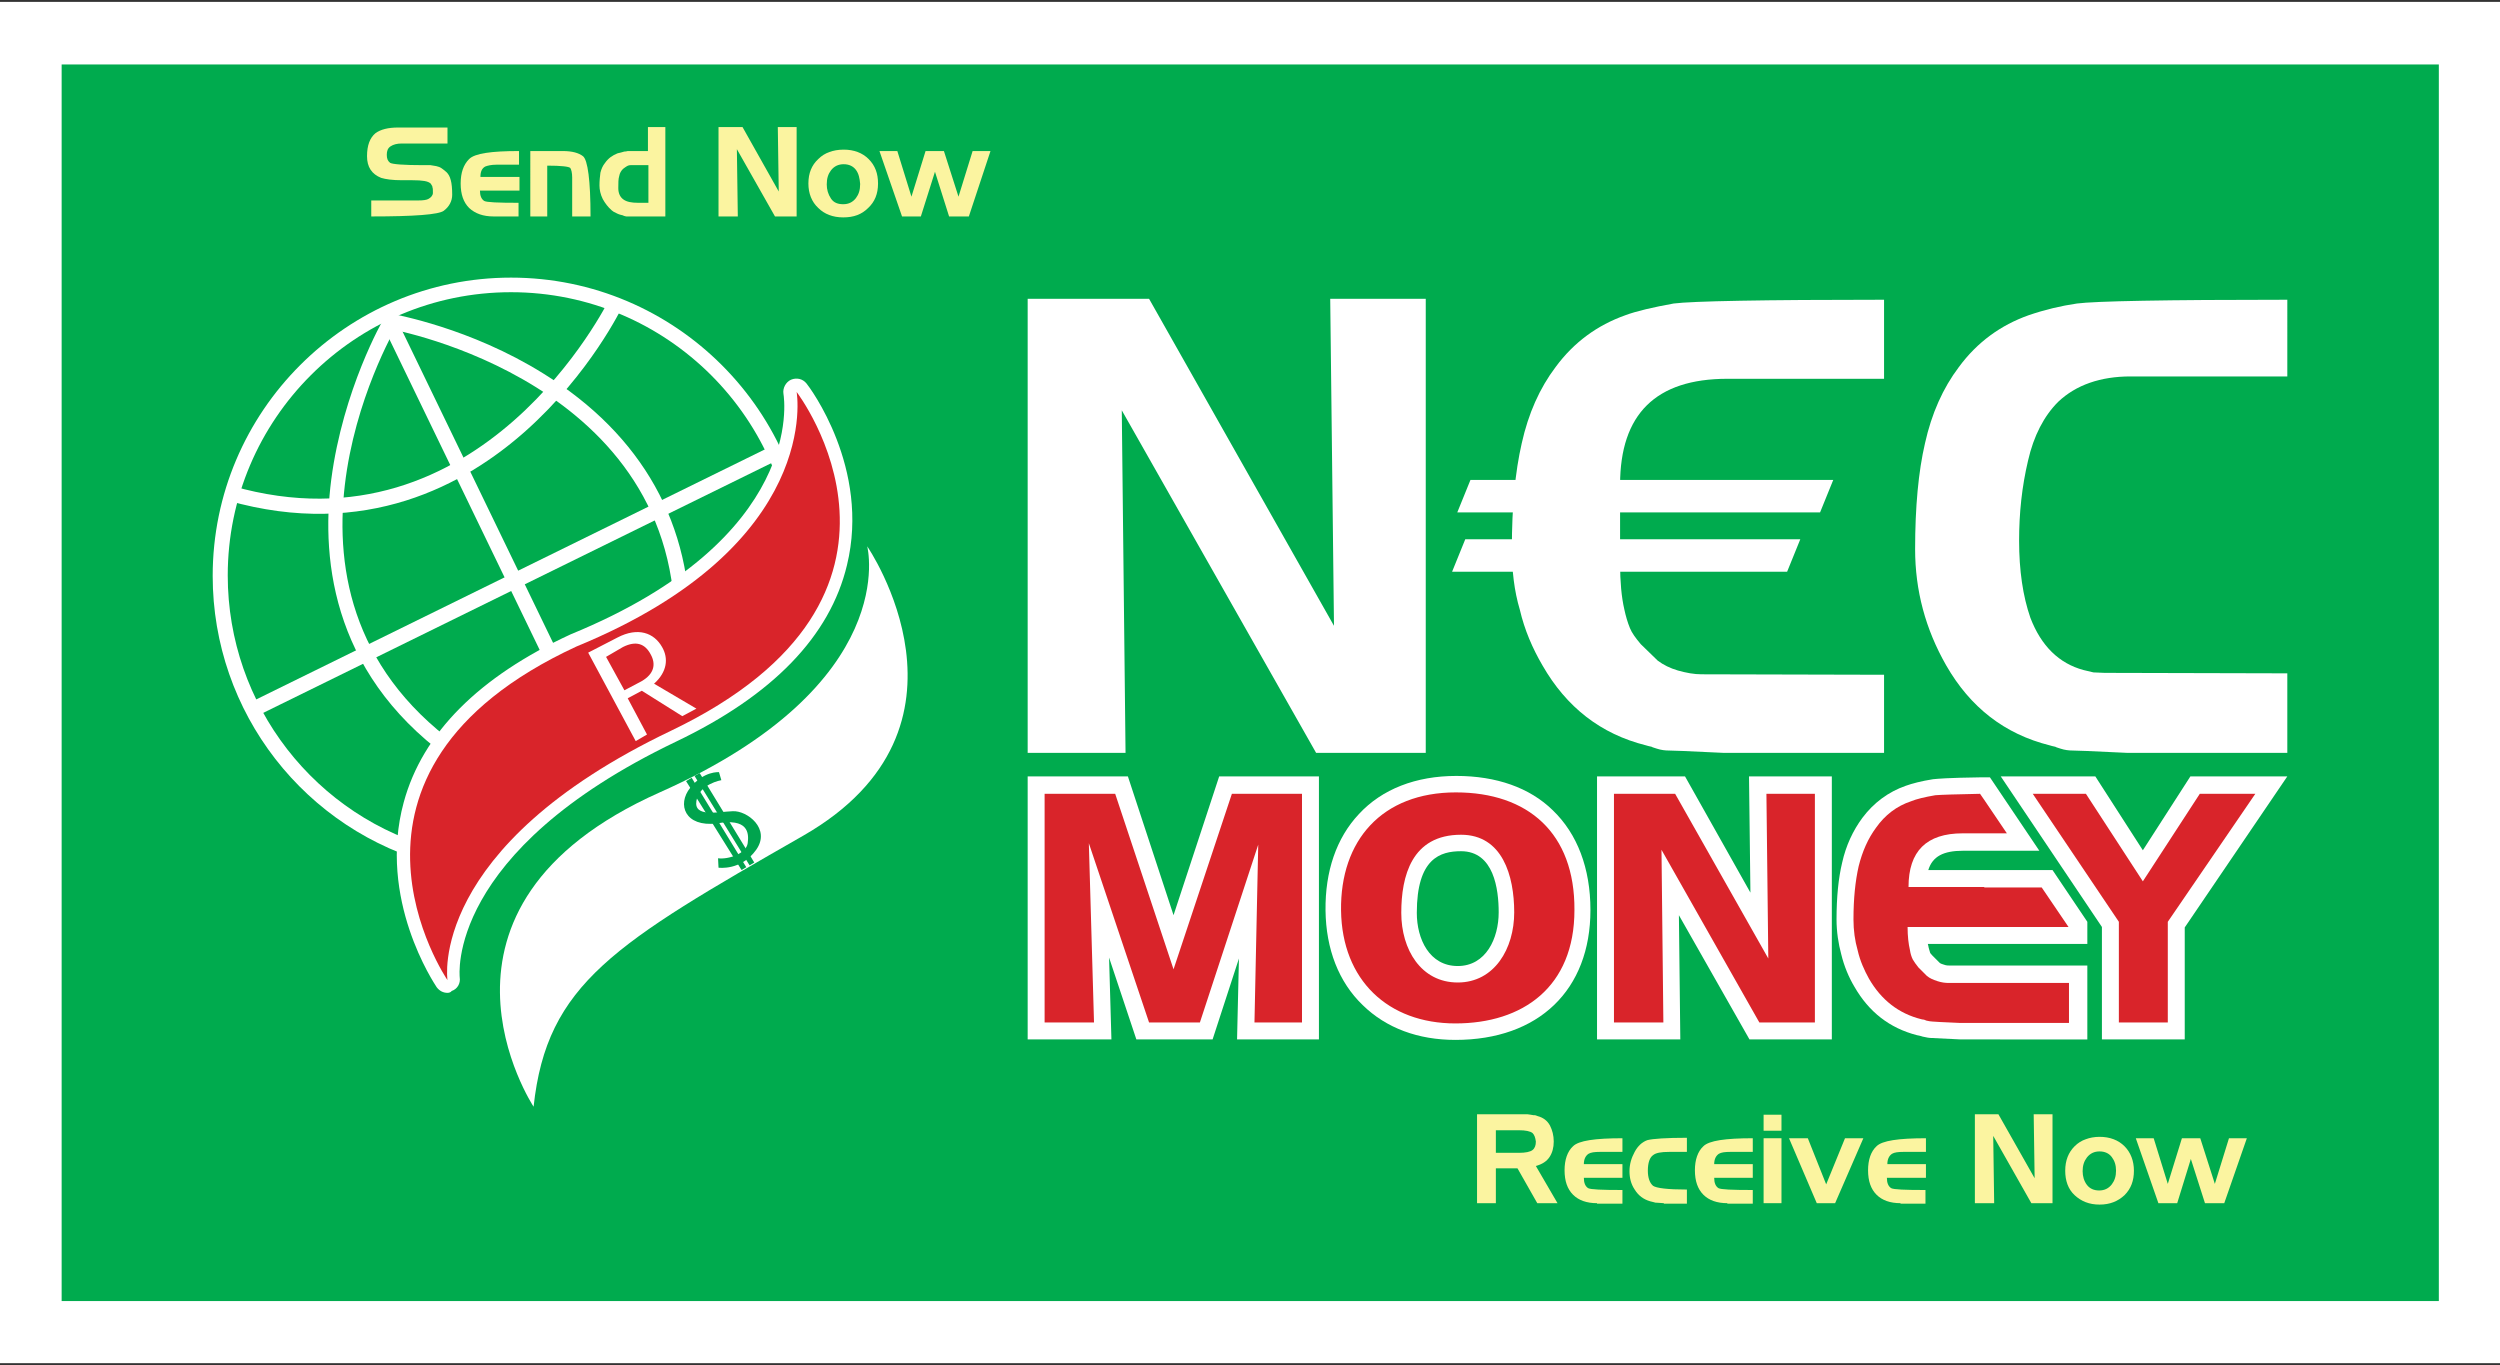 <?xml version="1.0" encoding="utf-8"?>
<!-- Generator: Adobe Illustrator 24.0.0, SVG Export Plug-In . SVG Version: 6.00 Build 0)  -->
<svg version="1.1" id="Layer_1" xmlns="http://www.w3.org/2000/svg" xmlns:xlink="http://www.w3.org/1999/xlink" x="0px" y="0px"
	 viewBox="0 0 531.3 290.1" style="enable-background:new 0 0 531.3 290.1;" xml:space="preserve">
<rect x="0" y="0" width="531.3" height="290.1" fill="#333333" stroke="none"/>
<style type="text/css">
	.st0{fill:#FFFFFF;}
	.st1{fill:#00AB4E;}
	.st2{fill:#FBF4A0;}
	.st3{fill:#D9242A;}
	.st4{fill-rule:evenodd;clip-rule:evenodd;fill:#00A44E;}
	.st5{fill:#DA2229;}
</style>
<g>
	<g>
		<rect x="-0.2" y="0.4" class="st0" width="531.7" height="289.3"/>
		<polygon class="st1" points="491.9,13.7 13.1,13.7 13.1,276.5 518.3,276.5 518.3,13.7 		"/>
	</g>
	<g>
		<path class="st2" d="M94.3,44.8c-1.1,0.8-6.2,1.2-15.4,1.2v-3.4h10c1,0,1.7-0.1,2.1-0.3c0.6-0.3,1-0.8,1-1.3c0-0.6,0-1-0.1-1.2
			c0-0.2-0.1-0.4-0.2-0.5c-0.1-0.1-0.1-0.3-0.2-0.3c-0.5-0.5-1.7-0.7-3.9-0.7h-0.9l-1.3,0c-2,0-3.4-0.2-4.4-0.5c-2-0.8-3-2.3-3-4.6
			s0.6-3.9,1.8-4.9c1.1-0.8,2.7-1.2,4.8-1.2h10.5v3.4h-9.8c-0.9,0-1.7,0.2-2.3,0.6c-0.6,0.4-0.8,1-0.8,1.8c0,0.8,0.2,1.3,0.7,1.7
			c0.5,0.3,2.8,0.5,7.1,0.5l1.5,0l0.6,0.1l0.6,0.1c0.4,0.1,0.8,0.2,1.2,0.5l0.4,0.3l0.6,0.5c0.4,0.4,0.7,0.9,0.9,1.7
			c0.2,0.7,0.3,1.8,0.3,3.1C96.1,42.7,95.5,43.9,94.3,44.8z"/>
		<path class="st2" d="M104.9,46c-2.2,0-3.9-0.6-5.2-1.8c-1.2-1.2-1.8-2.9-1.8-5.2c0-2.3,0.6-4,1.8-5.2c1.2-1.2,4.7-1.7,10.6-1.7V35
			h-4.8c-1.1,0-1.9,0.2-2.4,0.4c-0.7,0.4-1,1.1-1,2.2h8.3v2.9H102c0,1.1,0.3,1.8,0.9,2.2c0.5,0.3,2.9,0.4,7.3,0.4V46H104.9z"/>
		<path class="st2" d="M121.6,46v-8.3c0-1-0.2-1.7-0.4-2c-0.3-0.3-1.9-0.5-4.9-0.5V46h-3.6V32.1h6.9c2,0,3.4,0.4,4.3,1.1
			c1,0.8,1.6,5.1,1.6,12.8H121.6z"/>
		<path class="st2" d="M134.2,46h-1.1c-0.2,0-0.3-0.1-0.4-0.1c-0.1,0-0.2,0-0.2-0.1c-0.4-0.1-0.9-0.2-1.3-0.4l-0.8-0.4l-0.4-0.3
			c-0.8-0.7-1.4-1.5-1.9-2.4c-0.5-1-0.7-2-0.7-2.9c0-1,0.1-1.9,0.2-2.7c0.2-0.8,0.5-1.5,1-2.1c0.7-1,1.6-1.6,2.6-2
			c0.1,0,0.2-0.1,0.4-0.1c0.1,0,0.3-0.1,0.4-0.1l0.7-0.2c0.2,0,0.4,0,0.7-0.1c0.1,0,0.4,0,0.9,0l3.4,0V27h3.7v19H134.2z M137.6,35.1
			l-0.3,0h-0.5h-1l-0.9,0l-0.9,0c-0.3,0-0.6,0.1-0.9,0.3c-0.2,0.1-0.4,0.3-0.7,0.5c-0.4,0.4-0.7,0.9-0.8,1.5
			c-0.2,0.6-0.2,1.5-0.2,2.6c0,1.1,0.4,1.9,1.1,2.4c0.7,0.5,1.7,0.7,3.1,0.7h1.1l1.1,0V35.1z"/>
		<path class="st2" d="M164.7,46l-8.1-14.3l0.2,14.3h-4.1V27h5.1l7.7,13.7L165.3,27h4v19H164.7z"/>
		<path class="st2" d="M184.5,44.2c-1.4,1.4-3.1,2-5.3,2c-2.2,0-4-0.7-5.3-2c-1.4-1.3-2.1-3.1-2.1-5.2c0-2.2,0.7-3.9,2.1-5.2
			c0.7-0.7,1.5-1.2,2.4-1.5c0.8-0.3,1.8-0.5,3-0.5c2.2,0,4,0.7,5.3,2c1.4,1.4,2,3.1,2,5.2C186.6,41.2,185.9,42.9,184.5,44.2z
			 M181.9,36.1c-0.6-0.8-1.5-1.2-2.6-1.2c-1.1,0-2,0.4-2.7,1.3c-0.6,0.8-0.9,1.7-0.9,3c0,1.1,0.3,2.1,0.9,3s1.5,1.2,2.6,1.2
			c1.1,0,2-0.4,2.7-1.3c0.6-0.8,0.9-1.7,0.9-3C182.7,37.9,182.5,36.9,181.9,36.1z"/>
		<path class="st2" d="M205.9,46h-4.2l-3-9.5l-3,9.5h-4l-4.8-13.9h3.8l3,9.7l3-9.7h3.9l3.1,9.7l3-9.7h3.8L205.9,46z"/>
	</g>
	<g>
		<path class="st2" d="M326.7,255.7l-4.2-7.4h-4.6v7.4h-4v-18.9h9.7h1l0.7,0.1l0.6,0.1c0.2,0,0.3,0,0.3,0c0.1,0,0.3,0.1,0.6,0.2
			c1.1,0.3,2,0.9,2.6,2c0.5,1,0.8,2.1,0.8,3.4c0,1.3-0.3,2.4-0.9,3.3c-0.6,0.9-1.5,1.5-2.9,1.9l4.6,7.9H326.7z M325.7,240.8
			c-0.5-0.4-1.5-0.6-2.9-0.6h-4.9v4.8h4.9c1.4,0,2.4-0.2,2.9-0.6c0.5-0.4,0.7-1,0.7-1.8C326.3,241.8,326.1,241.2,325.7,240.8z"/>
		<path class="st2" d="M339.4,255.7c-2.2,0-3.9-0.6-5.1-1.8c-1.2-1.2-1.8-2.9-1.8-5.2c0-2.2,0.6-4,1.8-5.1c1.2-1.2,4.7-1.7,10.5-1.7
			v2.9h-4.8c-1.1,0-1.9,0.1-2.4,0.4c-0.6,0.4-1,1.1-1,2.2h8.2v2.9h-8.2c0,1.1,0.3,1.8,0.9,2.2c0.5,0.3,2.9,0.4,7.3,0.4v2.9H339.4z"
			/>
		<path class="st2" d="M353.6,255.7l-1.5-0.1c-0.2,0-0.4,0-0.6-0.1l-0.8-0.2c-1.4-0.4-2.5-1.2-3.3-2.5c-0.8-1.2-1.1-2.5-1.1-3.9
			c0-1.5,0.4-2.8,1.1-4.1c0.7-1.3,1.6-2.1,2.7-2.5c1.2-0.3,4-0.5,8.4-0.5v3h-3.8c-1.7,0-2.8,0.2-3.4,0.7c-0.7,0.5-1.1,1.6-1.1,3.3
			c0,1.5,0.4,2.6,1.1,3.2c0.7,0.5,3.1,0.8,7.2,0.8v3H353.6z"/>
		<path class="st2" d="M367.1,255.7c-2.2,0-3.9-0.6-5.1-1.8c-1.2-1.2-1.8-2.9-1.8-5.2c0-2.2,0.6-4,1.8-5.1c1.2-1.2,4.7-1.7,10.5-1.7
			v2.9h-4.8c-1.1,0-1.9,0.1-2.4,0.4c-0.6,0.4-1,1.1-1,2.2h8.2v2.9h-8.2c0,1.1,0.3,1.8,0.9,2.2c0.5,0.3,2.9,0.4,7.3,0.4v2.9H367.1z"
			/>
		<path class="st2" d="M374.8,240.3v-3.4h3.8v3.4H374.8z M374.8,255.7v-13.8h3.8v13.8H374.8z"/>
		<path class="st2" d="M390,255.7h-3.9l-5.9-13.8h4l3.9,9.8l4-9.8h3.9L390,255.7z"/>
		<path class="st2" d="M403.9,255.7c-2.2,0-3.9-0.6-5.1-1.8c-1.2-1.2-1.8-2.9-1.8-5.2c0-2.2,0.6-4,1.8-5.1c1.2-1.2,4.7-1.7,10.5-1.7
			v2.9h-4.8c-1.1,0-1.9,0.1-2.4,0.4c-0.6,0.4-1,1.1-1,2.2h8.2v2.9H401c0,1.1,0.3,1.8,0.9,2.2c0.5,0.3,2.9,0.4,7.3,0.4v2.9H403.9z"/>
		<path class="st2" d="M431.7,255.7l-8.1-14.3l0.2,14.3h-4.1v-18.9h5l7.7,13.6l-0.2-13.6h4v18.9H431.7z"/>
		<path class="st2" d="M451.5,254c-1.4,1.3-3.1,2-5.3,2s-3.9-0.7-5.3-2c-1.4-1.3-2-3.1-2-5.2c0-2.2,0.7-3.9,2-5.2
			c0.7-0.7,1.5-1.2,2.4-1.5c0.8-0.3,1.8-0.5,2.9-0.5c2.2,0,4,0.7,5.3,2c1.3,1.3,2,3.1,2,5.2C453.5,250.9,452.9,252.6,451.5,254z
			 M448.8,245.9c-0.6-0.8-1.5-1.2-2.6-1.2c-1.1,0-2,0.4-2.7,1.3c-0.6,0.8-0.9,1.7-0.9,2.9c0,1.1,0.3,2.1,0.9,2.9s1.5,1.2,2.6,1.2
			c1.1,0,2-0.4,2.7-1.3c0.6-0.8,0.9-1.7,0.9-2.9C449.7,247.6,449.4,246.7,448.8,245.9z"/>
		<path class="st2" d="M472.7,255.7h-4.1l-3-9.4l-2.9,9.4h-4l-4.8-13.8h3.8l3,9.7l3-9.7h3.9l3.1,9.7l3-9.7h3.8L472.7,255.7z"/>
	</g>
	<g>
		<g>
			<path class="st0" d="M93.6,180.6c-26.6-6.8-45.2-30.8-45.2-58.3c0-33.2,27-60.2,60.2-60.2s60.2,27,60.2,60.2c0,0.4,0,0.8,0,1.2
				l3.2,0.1c0-0.4,0-0.8,0-1.2c0-34.9-28.4-63.4-63.4-63.4c-34.9,0-63.4,28.4-63.4,63.4c0,29,19.6,54.2,47.6,61.4L93.6,180.6z"/>
			<path class="st0" d="M129.5,63.6L129.5,63.6c-0.3,0.5-27,54.9-80.1,39.7l-0.9,3.1c29.2,8.3,50.4-3.4,63.2-14.8
				c13.7-12.2,20.4-26.1,20.7-26.7L129.5,63.6z"/>
			<polygon class="st0" points="164.4,94.6 52.3,149.7 53.7,152.6 165.8,97.5 			"/>
			<polygon class="st0" points="80.1,66.6 121.5,152.2 124.4,150.8 83,65.2 			"/>
			<path class="st0" d="M146.6,135.1c0.7-23.5-10.1-42.7-31.1-55.7C99.8,69.6,84,66.9,83.4,66.7l-1.1-0.2l-0.6,1
				c-0.4,0.6-8.8,15.3-11.3,34.4c-2.3,17.8,0.6,42.7,27,60.6l1.8-2.7c-48-32.5-16.2-88.3-14.8-90.7l-1.7,0.8
				C83.5,70,145,81.2,143.4,135L146.6,135.1z"/>
		</g>
		<path class="st0" d="M113.4,235.2c0,0-28-42.4,26.8-66.8c51.7-23,44.1-52.3,44.1-52.3s26.5,38.5-13.6,61.5
			C130.7,200.5,116.2,209,113.4,235.2"/>
		<path class="st3" d="M95.1,208.3c0,0-30.3-44.2,27.4-70.9c52.6-21.6,46.8-54.1,46.8-54.1s33.2,43.3-26.7,72
			C90.7,180.1,95.1,208.3,95.1,208.3"/>
		<path class="st0" d="M95.1,211c-0.9,0-1.7-0.4-2.3-1.2c-0.5-0.8-12.6-18.7-7-39.3c4-14.7,16-26.7,35.5-35.7
			c49.8-20.4,45.4-49.9,45.2-51.1c-0.2-1.2,0.5-2.5,1.6-3c1.2-0.5,2.5-0.2,3.3,0.8c0.6,0.7,13.6,18,8.6,38.6
			c-3.6,15.1-15.8,27.7-36.3,37.5c-49.1,23.5-46,49.9-46,50.1c0.2,1.3-0.5,2.5-1.7,2.9C95.8,210.9,95.4,211,95.1,211 M171.6,92.9
			c-2.2,12-11.7,32.1-48.1,47c-17.8,8.2-28.8,19-32.4,32c-2.9,10.4-0.4,20.3,2.2,26.8c2.9-11,13.2-29.3,48.1-46
			c18.9-9,30.1-20.4,33.3-33.8C177.2,108.8,174.5,99.3,171.6,92.9"/>
		<path class="st3" d="M95.1,208.3c0,0-30.3-44.2,27.4-70.9c52.6-21.6,46.8-54.1,46.8-54.1s33.2,43.3-26.7,72
			C90.7,180.1,95.1,208.3,95.1,208.3"/>
		<g>
			<path class="st4" d="M152.8,164.1c0,0-3.2-0.3-6.1,3.3c-2.9,3.6-1.1,8.4,5.6,7.6c6.7-1.2,6.9,2,6.6,4.2c-0.3,2.2-4.1,3.5-6.3,3.2
				l0.1,2c0,0,4.8,0.7,8-3.8c3.2-4.5-2-8.4-5-8.2c-3,0.1-8.3,1.4-7.7-2.2c0.6-3.6,5.3-4.4,5.3-4.4L152.8,164.1z"/>
			<polygon class="st4" points="145.8,166 157.6,184.9 158.6,184.3 147,165.3 			"/>
			<polygon class="st4" points="147.6,164.9 159.3,183.9 160.3,183.3 148.7,164.3 			"/>
		</g>
	</g>
	<g>
		<path class="st0" d="M279.7,160l-41.3-72.8l0.8,72.8h-20.8V63.5h25.8l39.3,69.5l-0.8-69.5H303V160H279.7z"/>
		<path class="st0" d="M366.3,160l-8.6-0.4l-3.1-0.1c-0.7,0-1.6-0.1-2.5-0.4c-0.6-0.2-1-0.3-1.1-0.4c-0.5-0.1-0.9-0.2-1.2-0.3
			c-9.6-2.4-16.9-8.1-22-17c-2.1-3.6-3.8-7.5-4.8-11.8c-1.2-4-1.7-8.4-1.7-13c0-8.9,0.7-16.3,2.1-22.4c1.4-6.3,3.8-11.7,7.2-16.2
			c3.9-5.3,8.9-8.9,14.8-11c2.4-0.9,5.9-1.7,10.3-2.5c3.9-0.5,18.8-0.8,44.7-0.8v16.8h-33.3c-15.2,0-22.8,7.5-22.8,22.5v16.8
			c0,3.8,0.3,7.1,0.9,9.7c0.3,1.4,0.7,2.8,1.2,4c0.4,1,1.2,2.1,2.3,3.4l3.6,3.5c1.2,0.9,2.6,1.6,4.3,2.1c1.8,0.5,3.4,0.8,5,0.8
			l38.8,0.1V160H366.3z"/>
		<path class="st0" d="M452.1,160l-8.6-0.4l-3.1-0.1c-0.7,0-1.6-0.1-2.5-0.4c-0.6-0.2-1-0.3-1.1-0.4c-0.5-0.1-0.9-0.2-1.2-0.3
			c-9.6-2.4-16.9-8.1-22-17c-4.4-7.7-6.6-15.9-6.6-24.7c0-8.9,0.7-16.5,2.1-22.5c1.4-6.3,3.8-11.7,7.2-16.2c3.9-5.3,8.9-8.9,14.8-11
			c3.5-1.2,6.9-2,10.3-2.5c3.8-0.5,18.6-0.8,44.7-0.8V80h-33.3c-6.4,0-11.6,1.8-15.4,5.4c-3,3-5.2,7.2-6.4,12.5
			c-1.3,5.5-1.9,11.1-1.9,17c0,6.3,0.8,11.8,2.4,16.4c2.3,6,6.1,9.7,11.3,11.1l2.1,0.5l2.4,0.1l38.8,0.1V160H452.1z"/>
		<polygon class="st0" points="312.5,102 309.7,108.9 386.8,108.9 389.6,102 		"/>
		<polygon class="st0" points="308.6,121.5 379.8,121.5 382.6,114.6 311.4,114.6 		"/>
	</g>
	<polygon class="st0" points="446.7,220.9 446.7,197 425.2,165 445.3,165 455.4,180.7 465.5,165 486.1,165 464.3,197.1 464.3,220.9 
			"/>
	<polygon class="st3" points="467.5,168.7 455.4,187.3 443.3,168.7 432,168.7 450.3,195.9 450.3,217.3 460.7,217.3 460.7,195.9 
		479.3,168.7 	"/>
	<path class="st0" d="M416.7,220.9c0,0-6.1-0.3-6.1-0.3c-0.5,0-1.2-0.1-2-0.3c-0.2-0.1-0.4-0.1-0.7-0.2c-0.2,0-0.3-0.1-0.5-0.1
		c-5.8-1.5-10.2-4.9-13.3-10.3c-1.2-2-2.2-4.4-2.8-6.9c-0.6-2.2-1-4.8-1-7.4c0-4.7,0.4-8.8,1.2-12.1c0.8-3.6,2.3-6.8,4.3-9.5
		c2.4-3.2,5.5-5.5,9.2-6.8c1.4-0.5,3.3-1,5.8-1.4c1-0.1,3-0.3,10.1-0.4l2,0l10.5,15.6h-16.2c-4.2,0-6.5,1.2-7.4,4.1h26.4l7.4,11v4.7
		l-3.6,0h-30.3c0,0.1,0.1,0.3,0.1,0.4c0.1,0.6,0.3,1.1,0.4,1.5c0,0,0,0,0,0c0,0,0.1,0.2,0.5,0.6l1.5,1.5c0.2,0.2,0.6,0.3,0.9,0.4
		c0.5,0.2,1,0.2,1.4,0.2l7.4,0l21.7,0v15.7H416.7z"/>
	<path class="st3" d="M421.7,188.5h-16.1c0-7.6,3.8-11.4,11.5-11.4h4.6h4.8l-4.8-7.1l-0.9-1.3c-5.1,0.1-8.3,0.2-9.5,0.3
		c-2.3,0.4-4,0.8-5.2,1.3c-3,1-5.5,2.9-7.4,5.6c-1.7,2.3-2.9,5-3.7,8.2c-0.7,3.1-1.1,6.8-1.1,11.3c0,2.3,0.3,4.5,0.9,6.6
		c0.5,2.2,1.4,4.2,2.4,6c2.6,4.5,6.3,7.4,11.1,8.6c0.1,0,0.3,0.1,0.6,0.1c0,0,0.2,0.1,0.5,0.2c0.5,0.1,0.9,0.2,1.3,0.2l1.6,0.1
		l4.3,0.2h5h18.1v-8.5l-18.1,0l-7.4,0c-0.8,0-1.6-0.1-2.5-0.4c-0.9-0.3-1.6-0.6-2.2-1.1l-1.8-1.8c-0.5-0.6-0.9-1.2-1.2-1.7
		c-0.3-0.6-0.5-1.3-0.6-2c-0.3-1.3-0.5-2.9-0.5-4.9h16.1h18.1v0l-5.7-8.4H421.7z"/>
	<polygon class="st0" points="262.9,220.9 263.3,203.7 257.7,220.9 241.5,220.9 235.7,203.5 236.2,220.9 218.4,220.9 218.4,165 
		239.7,165 249.4,194.5 259.1,165 280.3,165 280.3,220.9 	"/>
	<polygon class="st3" points="249.4,206 237,168.7 222,168.7 222,217.3 232.5,217.3 231.4,179.2 244.2,217.3 255,217.3 267.4,179.5 
		266.6,217.3 276.7,217.3 276.7,209.2 276.7,176.7 276.7,168.7 261.8,168.7 	"/>
	<polygon class="st0" points="371.8,220.9 356.8,194.5 357.1,220.9 339.4,220.9 339.4,165 358.1,165 372,189.7 371.7,165 389.3,165 
		389.3,220.9 	"/>
	<polygon class="st3" points="375.4,168.7 375.8,203.7 356,168.7 343,168.7 343,176.9 343,209.4 343,217.3 353.5,217.3 353.1,180.6 
		373.9,217.3 385.7,217.3 385.7,168.7 	"/>
	<g id="XMLID_5_">
		<g id="XMLID_91_">
			<path class="st5" d="M309.4,168.4c-15.7,0-24.6,10.2-24.4,25.1c0.2,14.8,10,24,24.3,24c14.3,0,25.3-7.7,25.3-24.1
				C334.7,177,324.7,168.4,309.4,168.4z M309.8,208.8c-7.8,0-12-7-12-14.8c0-7.8,2.2-16.6,12.7-16.6c8.8,0,11.3,8.7,11.3,16.5
				C321.8,201.6,317.6,208.8,309.8,208.8z"/>
			<path class="st0" d="M309.3,221c-7.9,0-14.7-2.5-19.7-7.4c-5.1-4.9-7.8-11.9-7.9-20.1c-0.1-8.3,2.3-15.4,7.1-20.5
				c4.9-5.3,12.1-8.1,20.7-8.1c8.5,0,15.6,2.5,20.5,7.3c5.2,5,8,12.3,8,21.2C338,210.4,327,221,309.3,221z M309.4,171.9
				c-6.8,0-12.3,2.1-15.9,6.1c-3.5,3.7-5.3,9.1-5.2,15.5c0.2,12.7,8.2,20.6,21,20.6c6.6,0,22-2,22-20.6
				C331.4,174.7,317.6,171.9,309.4,171.9z M309.8,212.3c-8.9,0-15.3-7.7-15.3-18.3c0-17.5,10-20.1,16-20.1c9,0,14.6,7.7,14.6,20
				C325.1,203,319.9,212.3,309.8,212.3z M310.5,180.9c-4.4,0-9.4,1.5-9.4,13.1c0,5.6,2.7,11.3,8.7,11.3c6,0,8.7-5.9,8.7-11.4
				C318.5,189,317.5,180.9,310.5,180.9z"/>
		</g>
		<g id="XMLID_81_">
			<path class="st5" d="M309.4,168.4c-15.7,0-24.6,10.2-24.4,25.1c0.2,14.8,10,24,24.3,24c14.3,0,25.3-7.7,25.3-24.1
				C334.7,177,324.7,168.4,309.4,168.4z M309.8,208.8c-7.8,0-12-7-12-14.8c0-7.8,2.2-16.6,12.7-16.6c8.8,0,11.3,8.7,11.3,16.5
				C321.8,201.6,317.6,208.8,309.8,208.8z"/>
		</g>
	</g>
	<path class="st0" d="M131.2,135.5c4.4-2.3,7.8-1,9.5,2c1.4,2.4,1.1,5.3-1.7,7.8l9,5.3l-3,1.6l-8.6-5.4l-3,1.6l4.1,7.7l-2.4,1.4
		L125,138.7L131.2,135.5z M132.4,137.5l-3.6,2.1l3.9,7.1l3.6-1.9c2.8-1.6,3.1-3.7,2-5.7C137.1,136.8,135.2,136.1,132.4,137.5z"/>
</g>
</svg>
